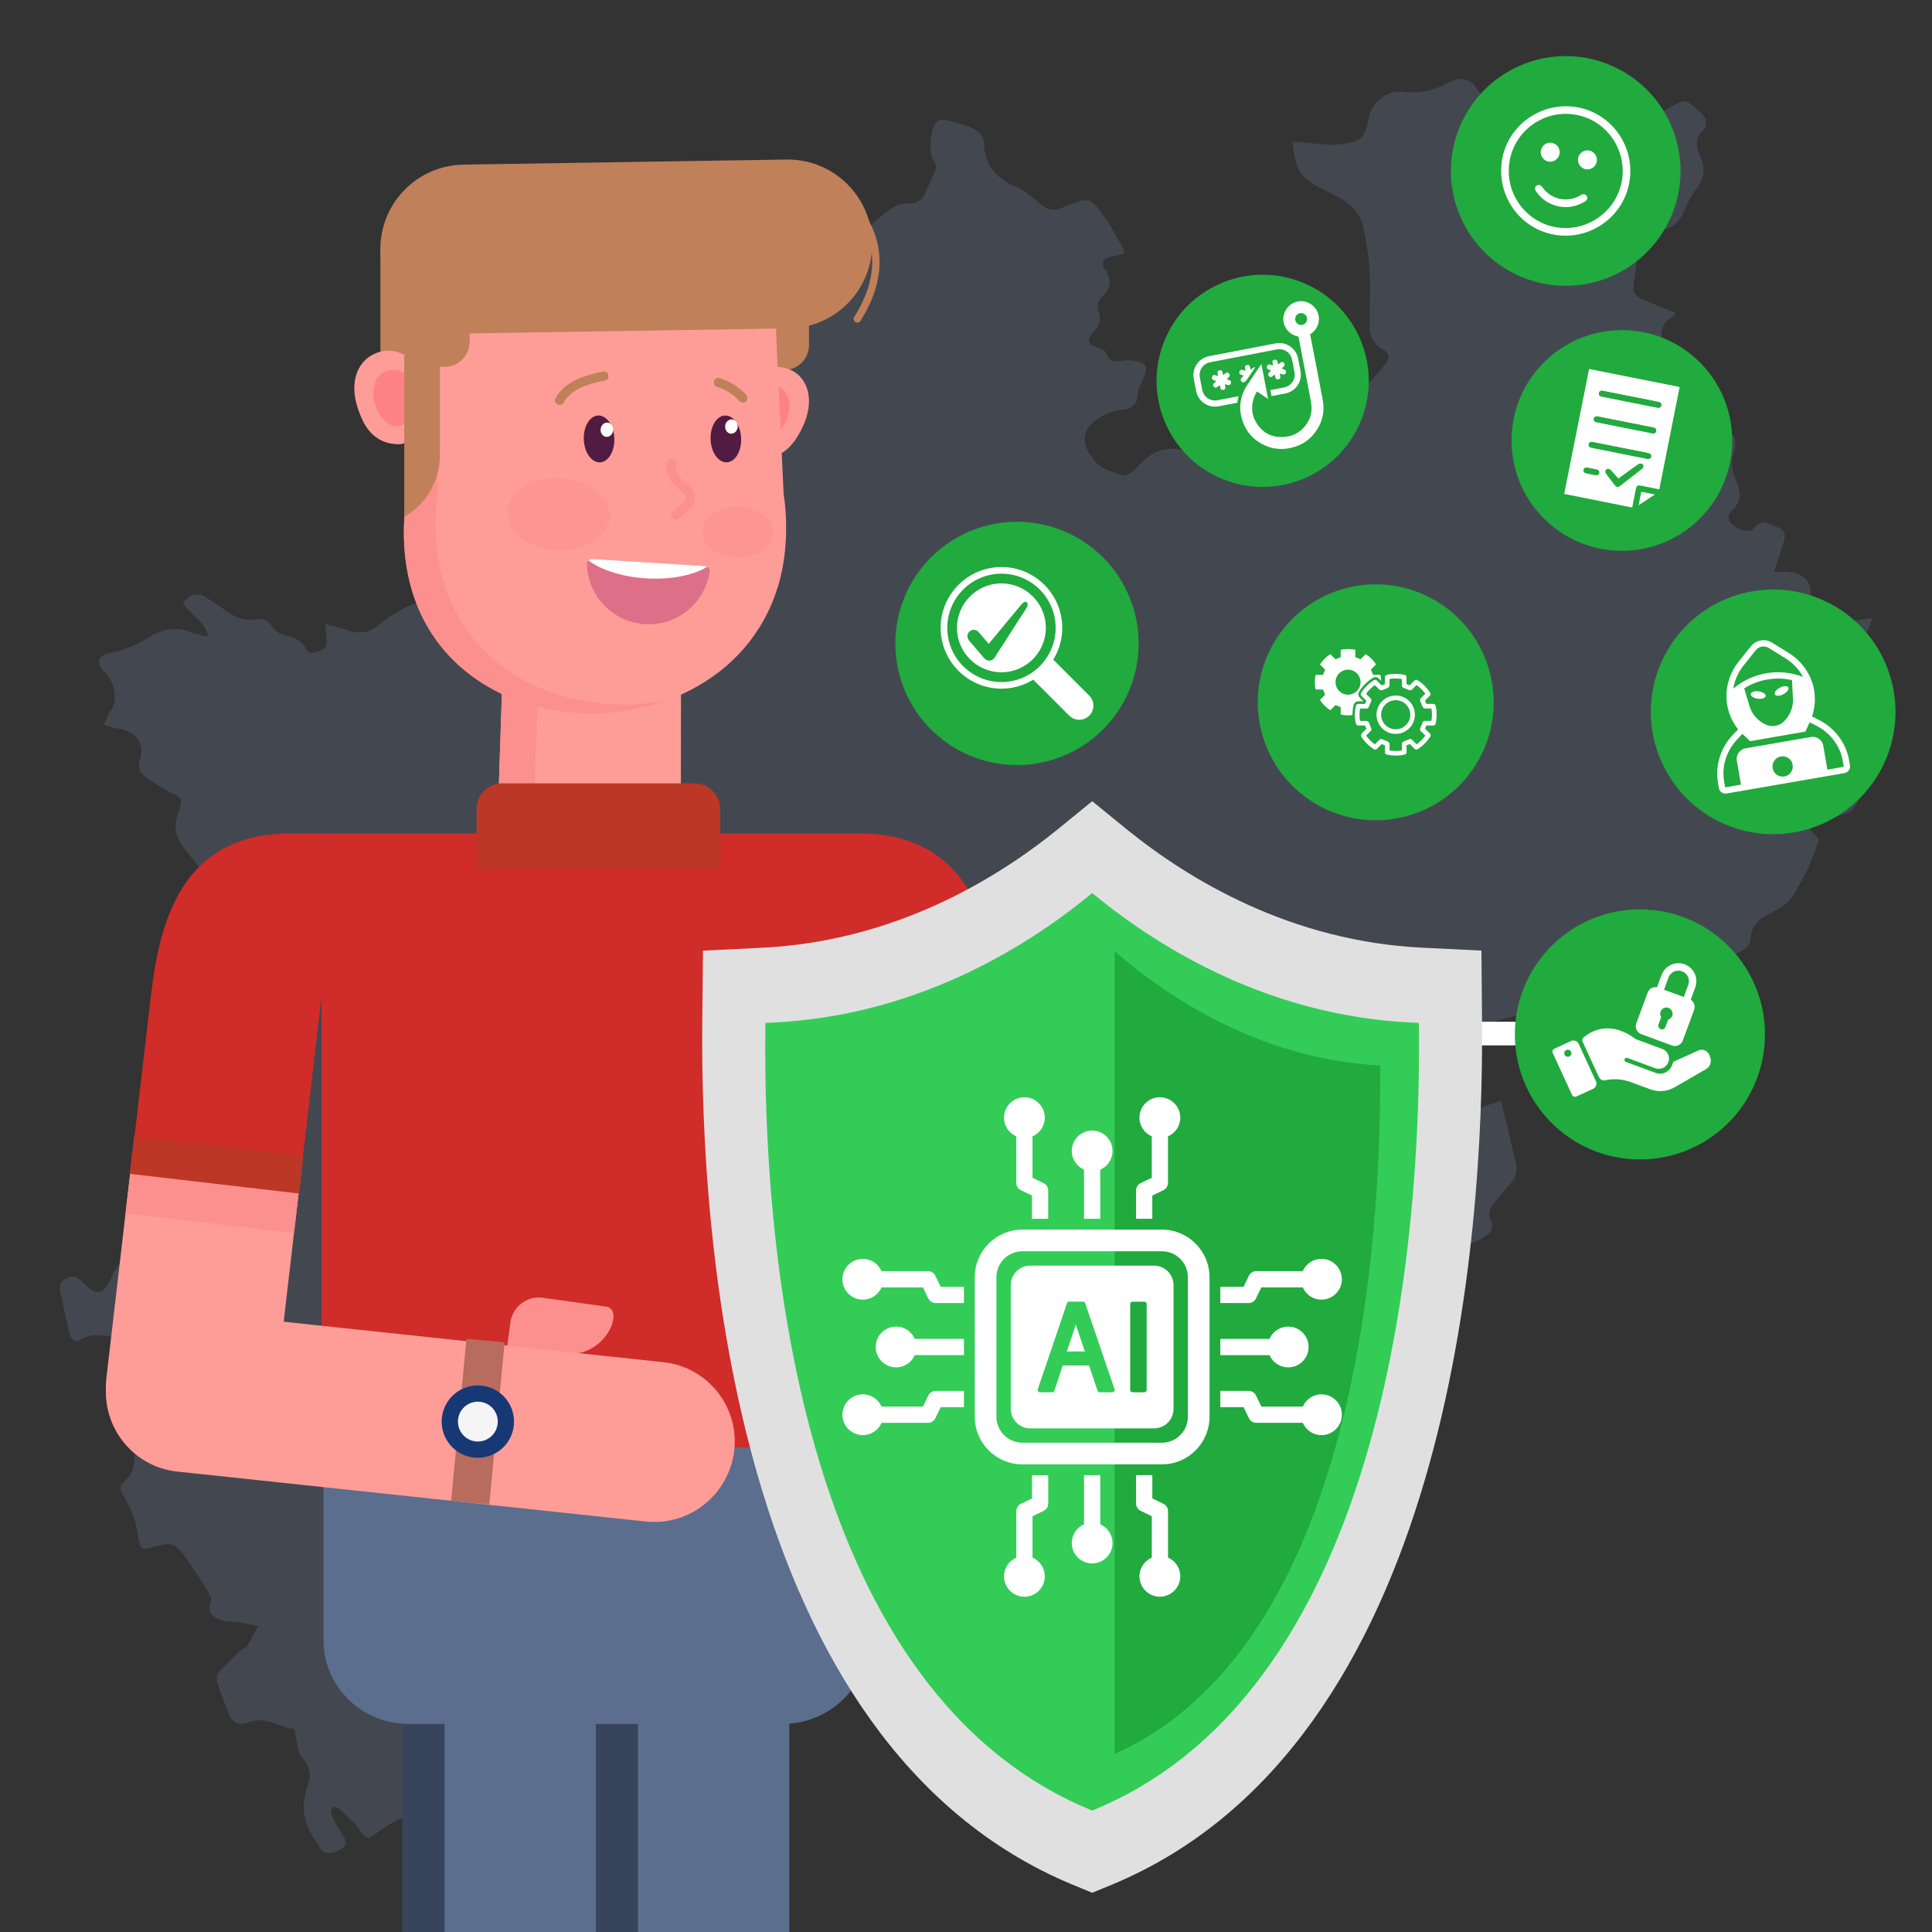 <?xml version="1.0" encoding="UTF-8"?>
<svg id="uuid-29b7bf74-ada2-43a0-9ed5-62645a85124d" data-name="Ebene 64" xmlns="http://www.w3.org/2000/svg" viewBox="0 0 1500 1500">
  <rect x="0" y="0" width="1500" height="1500" fill="#333333" stroke="none"/>
  <g>
    <g id="uuid-ab300888-24ef-4b53-a537-7d247f2bfb41" data-name="1y1jAR" style="opacity: .2;">
      <path d="M346.7,1422.05c-.83-12.81-7.92-16.5-18.85-15.04-13.8,1.84-24.71,8.13-35.44,16.15-7.58,5.66-8.42,4.33-13.8-3.21-4.42-6.19-10.57-11.17-16.18-16.43-.85-.8-4-.78-4.32-.19-.9,1.65-1.75,4.25-1.04,5.69,2.74,5.55,5.89,10.92,9.27,16.12,3.12,4.8,2.98,8.25-2.51,11.13-6.89,3.62-12.76,3.24-15.55-1.56-.68-1.17-1.1-2.5-1.9-3.57-10.08-13.61-13.67-28.01-7.48-44.64,2.69-7.23,2.35-14.3-4.09-21.47-4.29-4.77-4.04-13.63-6.38-22.9-10.17-.14-21.37-10.44-35.77-4.86-8.4,3.26-12.99-.3-16.56-10.48-2.39-6.81-5.23-13.47-7.34-20.36-.69-2.24-.66-5.83.68-7.37,5.26-6.04,11.11-11.58,16.89-17.15,1.73-1.66,4.61-2.4,5.81-4.29,3.08-4.87,5.52-10.16,8.22-15.28-4.81-.9-9.59-1.96-14.43-2.67-4.78-.7-9.92-.17-14.33-1.77-6.04-2.19-11.06-5.88-7.88-14.12.76-1.97-.46-5.29-1.75-7.37-5.86-9.39-11.9-18.68-18.21-27.78-7.2-10.39-10.97-11.49-23.39-7.85-11.44,3.36-11.85,1.69-13.33-9.74-1.28-9.8-5.51-19.67-10.41-28.41-4.38-7.81-4.68-8.24,1.86-14.27,3.4-3.14,5.43-9.19,5.66-14.05.6-12.65,1.3-14.06,13.75-16.08,7.83-1.27,9.56-7.5,9.8-13.84.28-7.64-.41-15.33-.99-22.98-.09-1.24-1.58-2.69-2.8-3.45-1.81-1.12-3.95-1.71-5.96-2.51-14.91-6.01-18.62-13.66-14.31-29.26.54-1.96.67-4.03,1.2-7.34-15.22,2.73-29.8-8.01-44,2.34-.89.65-5.65-1.53-6.05-3.06-2.92-11.17-5.21-22.5-7.63-33.8-1.07-5.02-1.11-9.34,4.79-12.09,5.8-2.7,9.19.05,12.69,3.73,9.83,10.31,15.66,9.89,21.4-3.16,4.91-11.17,12.49-19.42,22.17-26.14,14.17-9.82,28.33-19.66,42.74-29.12,8.78-5.77,9.58-8.33,3.43-18.14,1.18-1.24,2.72-2.4,3.62-3.94,1.04-1.77,1.53-3.88,2.26-5.84-2.25-.19-4.93-1.27-6.65-.41-4.07,2.03-7.61,5.11-11.5,7.52-7.85,4.87-14.07,2.3-16.2-6.82-2.96-12.69-.75-24.91,5.48-36.02,8.29-14.8,17.22-29.26,26.4-43.53,3.26-5.06,7.55-9.79,12.3-13.47,6.45-5,10.33-11,10.96-18.96.68-8.63,3.72-17.06-1.31-25.96-2.09-3.69-.52-10.15.82-14.94,4.64-16.54,1.42-32.75-1.28-48.97-.5-2.98-2.63-5.87-4.54-8.4-10.43-13.76-20.75-27.62-31.68-40.98-6.86-8.39-8.39-16.83-4.82-27.06,4.12-11.79,3.53-11.67-7.58-17.4-6.59-3.39-12.91-7.46-18.87-11.86-4.31-3.19-4.62-7.71-2.92-13.09,3.8-12.02-3.83-22.01-17-23.61-3.79-.46-7.48-1.82-11.21-2.77,1.7-3.71,2.83-7.84,5.2-11.05,5.58-7.53,3.86-21.44-4.23-29.63-7.33-7.42-6.19-13.27,4.06-15.25,11.39-2.21,21.26-6.62,31.07-12.79,9.2-5.79,20.01-7.78,31.05-3.49,3.92,1.52,8.17,2.17,14.19,3.7-3.49-12.75-14.66-17.36-20.06-26.56,5.5-5.58,11.04-8.82,18.43-3.76,4,2.73,8.19,5.19,12.07,8.08,8.18,6.1,16.34,10.99,27.5,8.37,3.1-.72,8.99,1.9,10.49,4.67,3.53,6.52,8.92,7.58,15.07,9.23,4.12,1.1,8.64,3.98,10.98,7.43,2.13,3.13,2.81,6.24,7.43,4.81,4.59-1.42,10.05-1.88,9.73-8.67-.19-4.17-.68-8.33-1.13-13.59,6.86,1.9,12.6,3.2,18.13,5.11,8.4,2.9,16,1.82,22.82-3.8,23.38-19.3,50.68-26.67,80.42-26.43,11.63.1,20.03-5.13,26.57-14.31,5.88-8.24,12.41-16.05,17.87-24.56,4.04-6.29,1.62-12.45-3.09-17.72-10.56-11.81-24.36-18.59-38.67-24.4-8.64-3.51-11.58-7.03-9.49-15.07.79-3.02,3.78-6.57,6.64-7.73,5.89-2.39,9.86-5.49,12.29-11.7,4.2-10.75,11.71-18.03,24.2-18.4,2.96-.09,5.9-.86,8.86-.93,7.87-.19,13.54-3.66,16.26-11.08,4.77-13.01,13.67-20.98,26.51-26.51,6.54-2.82,10.94-10.59,16.35-16.08,5.58-5.66,11.36-11.15,16.81-16.94,8.04-8.54,19.12-10.63,29.45-14.41,2.52-.92,5.58-1.65,7.21-3.51,7.77-8.84,18.1-8.41,28.35-8.66,5.94-.14,11.89-.71,17.82-.54,21.58.65,40.34-5.87,55.9-21.12,1.69-1.66,3.93-3.66,6.05-3.84,11.95-1.03,18.98-9.17,26.55-16.99,7.12-7.36,14.51-14.61,22.62-20.79,4.4-3.35,10.65-6.24,15.92-6,7.04.32,10.74-2.17,13.34-7.75,3.05-6.56,6.17-13.13,8.48-19.96.62-1.83-1.16-4.89-2.54-6.9-3.56-5.16-1.41-25.9,3.72-29.4,1.69-1.15,4.69-1.27,6.8-.73,7.31,1.89,14.85,3.53,21.56,6.79,3.49,1.69,7.62,6.54,7.69,10.04.36,17.76,8.71,28.31,25.02,34.95,8.19,3.34,14.64,10.78,22.22,15.85,2.37,1.58,5.84,1.95,8.83,2.02,1.99.05,4.02-1.41,6.03-2.21,19.91-7.94,20.14-8.1,32.36,9.02,5,7,8.8,14.85,13.08,22.35.62,1.09.83,2.41,1.54,4.57-3.46,1-6.41,2.28-9.46,2.65-6.66.8-9.27,4.8-5.64,9.88,6.82,9.53,3.18,16.05-3.75,23.05-1.72,1.74-2.43,6.1-1.55,8.5,2.31,6.33,1.54,11.33-2.91,16.4-6.52,7.43-5.42,10.4,3.93,13.39,1.89.6,4.58,1.81,5.02,3.3,2.24,7.55,7.55,7.08,13.51,6.2,2.88-.42,5.95-.38,8.81.15,9.24,1.71,10.55,4.65,6.8,13.41-1.8,4.21-4.23,8.51-4.55,12.91-.6,8.28-4.79,11.15-12.42,11.7-3.94.28-7.98,1.58-11.63,3.21-18.71,8.34-22.46,21.64-8.77,37.01,5.11,5.73,14.27,8.85,22.15,10.65,3.27.74,8.65-4.51,12-8.05,10.68-11.29,22.72-16.02,37.82-9.91,1.22.49,2.79.95,3.95.61,15.4-4.53,31.86-7.04,42.22-21.47.63-.88,1.24-1.77,1.89-2.63,12.75-16.78,15.87-17.81,36-12.08,9.09,2.59,18.22,5.03,27.27,7.74,5.43,1.63,9.55.04,10.69-5.36,2.08-9.79,9.47-14.27,16.66-19.71,5.83-4.41,10.64-10.41,15.14-16.28,3.05-3.97,2.05-8.45-2.74-10.9-8.17-4.19-10.12-11.29-10.04-19.64.13-14.05.71-28.12,0-42.13-.51-10.16-2.57-20.28-4.34-30.34-2.37-13.44-11.14-21.75-22.95-27.41-2.19-1.05-4.36-2.15-6.54-3.22-20.2-9.93-23.26-14.36-26.07-38.49,5.38.51,10.59,1.1,15.81,1.49,6.37.47,12.85,1.69,19.11.97,19.53-2.24,20.91-3.85,24.98-23.21,1.61-7.65,11.37-16.63,19.16-17.43,2.95-.3,5.97-.53,8.9-.2,11.99,1.33,22.86-1.53,33.37-7.35,8.83-4.89,16.19-3.34,21.92,4.92,7.68,11.08,14.69,22.33,12.49,37.31-1.34,9.15.35,18.74.54,28.14.12,5.64,3.08,8.43,8.44,8.88,22.37,1.9,44.85,8.56,66.78-3.18,5.27-2.82,11.98-3.12,18.09-4.2,5.4-.96,8.44-3.78,10.09-9.06,3.93-12.6,6.95-26.03,18.42-34.34,7.35-5.32,15.55-9.54,23.69-13.63,1.71-.86,5.3.32,7.12,1.72,4.19,3.23,8.48,6.74,11.41,11.03,1.38,2.01.94,7.55-.77,8.99-7.33,6.18-6.52,13.2-3.16,20.41,4.47,9.59,3.49,17.75-3.26,26.13-4.16,5.16-6.7,11.68-9.6,17.77-4.6,9.64-10.94,14.01-21.6,13.13-6.7-.56-10.68,2.18-11.78,8.27-2.29,12.73-4.31,25.53-5.59,38.39-.22,2.24,3.29,5.94,5.92,7.17,8.51,3.96,17.41,7.09,26.53,10.68-.44,1.12-.54,2.53-1.23,2.93-7.98,4.66-11.61,10.63-7.78,20.1,1.62,4.02-.53,6.72-5.41,6.35-2.13-.16-4.33.02-6.46.34-8.55,1.32-9.18,3.23-7.02,11.31,2.11,7.87,2.84,16.1,4.4,25.53,1-.1,4.34-.84,7.64-.71,12.36.5,24.73,1.12,37.07,2.04,6.27.47,10.23,3.32,8.22,10.62-1.53,5.57,1.62,8.42,6.22,10.69,12.51,6.2,12.88,9.38,9.03,23.1-1.55,5.51.37,12.72,2.63,18.4,3.36,8.47,5.08,15.52-2.8,22.65-2.81,2.54-4.89,7.36.07,11.24,7.3,5.71,13.58,6.75,17.42,2.15,5.97-7.16,11.57-1.94,17.4.08,6.05,2.1,6.71,6.18,4.91,11.56-2.43,7.29-4.72,14.64-7.4,23.02,2.57,0,4.84.08,7.11-.01,16.25-.66,24.27,8.89,20.58,24.69-.86,3.67-1.92,7.32-3.2,10.87-2.21,6.16.39,6.98,5.87,6.23,14.75-2.03,29.55-3.68,45.71-5.66-1.23,3.4-1.65,6.67-3.38,8.93-4.28,5.59-3.99,9.76,3.08,12.81-2.16,11.02-3.51,21.97-6.69,32.36-1.61,5.25-6.31,9.68-9.99,14.16-5.9,7.18-11.13,14.54-10.15,24.47,1.15,11.77.97,23.07-5.32,33.92-1.92,3.31-1.14,9.15.41,13.02.62,1.54,6.73,1.36,10.27,1.1,3.63-.27,7.18-1.59,11.55-2.65-1.2,7.37-4.67,11.53-10.78,13.6-7.16,2.42-14.38,4.68-21.47,7.3-4.89,1.81-7.87,4.34-2.01,8.97,1.48,1.17,3.32,3.94,2.86,5.16-3.89,10.16-7.31,20.7-12.8,29.98-4.77,8.07-8.46,17.65-18.09,22.05-2.41,1.1-4.38,3.21-6.82,4.2-9.43,3.8-14.9,10.11-15.29,20.73-.08,2.32-2.35,5.22-4.43,6.66-4.54,3.12-10.02,4.93-14.37,8.25-8.24,6.29-16.17,2.43-23.76-.4-6.6-2.46-9.66-7.86-8.63-15.57,1-7.44-1.4-13.43-10.07-14.73-.77-.11-1.47-.66-2.2-1.01-5.44-2.65-11.84-8.6-16.13-7.35-14.32,4.19-28.06,10.6-41.52,17.18-1.9.93-1.87,7.68-1.25,11.49.97,5.98,3.99,11.66,4.67,17.63.57,5,1.75,7.79,6.9,9.29,2.32.67,5.86,4.89,5.37,6.11-1.52,3.82-4.42,9.62-7.28,9.92-9.6,1.01-18.48,2.19-26.18,8.97-1.86,1.64-6.53.15-9.9.02-6.03-.24-12.23-1.55-18.05-.59-11.6,1.92-23.41,3.98-34.31,8.13-6.77,2.58-12.46,8.67-17.87,13.97-5.13,5.03-9.54,10.88-13.76,16.73-5.49,7.61-10.93,15.33-15.41,23.55-1.3,2.38.33,6.77,1.46,9.95,1.03,2.9,3.46,5.28,4.8,8.11,3.22,6.8,8.93,7.77,13.77,2.14.87-1.01,1.53-2.59,2.61-2.98,10.2-3.66,20.47-7.12,32.08-11.11,3.76,15.71,7.58,31.49,11.29,47.29,1.65,7.05.29,13.2-5.15,18.51-3.85,3.75-6.94,8.27-10.52,12.31-4.44,5.01-6.98,9.85-2.76,16.66,1.1,1.79-.47,7.09-2.47,8.6-7.21,5.46-14.3,9.37-25,6.98-11.87-2.64-24.71-1.06-37.12-1.05-5.64,0-6.38,3.13-5.09,8.22,2.79,11.07,5.02,22.29,7.31,33.48.3,1.48.07,3.38-.62,4.71-3.85,7.41-7.57,14.93-12.03,21.96-3.2,5.05-8.48,8.93-11.02,14.2-2.83,5.88-4.06,12.67-5.13,19.2-.81,4.94-1.11,8.5-7.76,8.72-7.45.24-19.31,12.21-20.51,19.68-1.28,7.95-6.86,11.8-13.57,12.89-7.76,1.27-16.75,4.45-21.32-6.87-2.6-6.43-7.78-4.79-11.83-.97-10.18,9.62-21.84,18.29-29.67,29.58-6.91,9.97-15.61,17.53-23.63,26.09-5.74,6.12-.48,12.48,3.66,15.13,13.43,8.58,9.49,20.16,5.95,30.84-1.81,5.47-7.75,9.66-12.18,14.07-.68.68-3.72-.13-5.02-1.11-6.02-4.52-12.13-5.43-18.87-1.73-3.63,1.99-5.18.65-7.16-3.2-5.26-10.22-10.9-20.39-17.61-29.69-6.63-9.18-13.08-17.52-10.06-30.06,1.12-4.66-.77-10.12-1.6-15.17-1.06-6.47-2.16-12.59-11.74-9.3-2.28.78-6.61-1.88-8.9-4.09-8.27-8.03-15.31-17.38-27.17-21.02-1.92-.59-2.88-4.97-3.84-7.75-.37-1.08.58-2.58.79-3.91.89-5.71,4.27-14.86,2.1-16.46-5.68-4.19-13.67-6.06-20.98-7.02-7.46-.97-18.72,12.37-17.9,20.87.77,7.95,3.01,15.75,4.56,23.63.52,2.63,1.14,5.28,1.32,7.94.3,4.48-1.46,7.05-6.25,4.89-4.89-2.19-7.93-.22-11.25,3.32-3.45,3.68-7.44,7.05-11.74,9.67-5.27,3.21-7.03,5.79-2.17,11.16,2.2,2.44,2.53,6.77,3.13,10.34.2,1.17-1.37,3.79-2.17,3.81-10.89.25-17.46,9.51-25.31,14.4-8.6,5.37-16.92,9.88-26.24,14.11-17.95,8.16-35.54,14.95-55.61,14.13-11-.45-13.44,2.64-13.28,13.82.36,26.13-18.76,43.58-45.02,40.67-7.61-.85-16.14.53-21.02-8.65-2-3.75-5.59-2-8.23,1.71-3.99,5.62-8.82,10.64-13.3,15.9-.17.2-.39.46-.62.51-8.62,2-18.57.83-24.1,10.23-.17.29-1.69.16-2.3-.22-9.95-6.28-16.87.07-24.85,4.99-8.57,5.29-18.35,8.58-27.34,13.25-3.59,1.86-6.53,5.01-9.66,7.7-4.36,3.75-8.86,7.37-12.81,11.53-2.05,2.16-4.05,5.26-4.28,8.09-.52,6.15,1.18,12.61-.07,18.52-1,4.69-4.06,10.72-7.94,12.62-5.87,2.87-11.8-.98-14.43-7.04-3.25-7.49-7.83-7.32-14.24-4.52-10.24,4.47-16.67,14.38-15.59,25.52.14,1.45,1.04,3.54,2.17,4.06,7.35,3.39,6.69,9.92,7.73,16.4,1.08,6.74,3.89,13.3,6.6,19.66,3.21,7.5,2.31,10.04-5.49,12.34-6.73,1.98-13.45,4.02-20.14,6.13-5.69,1.79-10.52,1.18-14.46-3.88-4.95-6.35-10.42-9.11-17.7-2.62-2.04,1.81-5.75,1.74-9.45,2.74Z" style="fill: #849ac1; stroke-width: 0px;"/>
    </g>
    <g>
      <path d="M679.07,1084.84l-20.15-173.18,130.79-15.22,20.15,173.19c4.55,39.11-26.02,73.44-65.39,73.44h0c-33.42,0-61.53-25.03-65.39-58.22Z" style="fill: #fe9d97; stroke-width: 0px;"/>
      <rect x="660.75" y="897.42" width="131.67" height="52.44" transform="translate(-101.9 90.18) rotate(-6.64)" style="fill: #fc908e; stroke-width: 0px;"/>
      <path d="M666.03,647.09c86.71-.46,102.84,70.32,109.45,127.18l14.22,122.16-130.78,15.22-30.77-264.42,37.89-.15Z" style="fill: #cf2c2a; stroke-width: 0px;"/>
      <rect x="658.15" y="889.73" width="132.39" height="29.34" transform="translate(-99.68 89.79) rotate(-6.64)" style="fill: #bc3726; stroke-width: 0px;"/>
      <path d="M711.04,1027.2c2.87-1.65,230.9-132.31,216.36-123.98l100.78-58c29.65-17.34,68.03-7.01,84.96,22.89,16.93,29.89,6.68,67.95-22.89,84.97-2.96,1.7-320.56,183.96-317.54,182.22-29.56,17.02-67.62,6.77-84.88-23.22-16.99-30.49-6.34-67.87,23.22-84.87Z" style="fill: #fe9d97; stroke-width: 0px;"/>
      <path d="M608.73,287.29h-49.92v-90.16l69.3-9.01v79.77c.01,10.71-8.67,19.39-19.38,19.39Z" style="fill: #bf805a; stroke-width: 0px;"/>
      <path d="M213.42,1084.84l20.15-173.18-130.79-15.22-20.15,173.19c-4.55,39.11,26.02,73.44,65.39,73.44h0c33.42,0,61.53-25.03,65.39-58.22Z" style="fill: #fe9d97; stroke-width: 0px;"/>
      <rect x="139.68" y="857.8" width="52.44" height="131.67" transform="translate(-770.72 981.66) rotate(-83.36)" style="fill: #fc908e; stroke-width: 0px;"/>
      <path d="M226.46,647.09c-86.71-.46-102.84,70.32-109.45,127.18l-14.22,122.16,130.78,15.22,6.64-57.1,24.13-207.32-37.89-.15Z" style="fill: #cf2c2a; stroke-width: 0px;"/>
      <rect x="153.47" y="838.2" width="29.34" height="132.39" transform="translate(-749.63 966.87) rotate(-83.36)" style="fill: #bc3726; stroke-width: 0px;"/>
      <path d="M582.61,294.75c6.02-10.13,19.51-11.91,29.82-8.11,14.92,5.5,23.53,26.61,5.52,54.14-5.38,8.23-13.33,14.27-23.43,14.71-5.02.22-10.27.05-14.99-2.79l3.08-57.96Z" style="fill: #fe9d97; stroke-width: 0px;"/>
      <path d="M585.27,304.72c3.67-6.18,11.9-7.26,18.18-4.94,9.1,3.35,14.35,16.23,3.37,33.01-6.91,10.57-18.45,10.27-23.43,7.27l1.88-35.34Z" style="fill: #fd8285; stroke-width: 0px;"/>
      <path d="M528.56,636.42l.18-113.59c-28.79-.94-145.86-4.76-138.41-4.51l-3.48,105.37c-8.03,90.32,133.59,102.92,141.71,12.72Z" style="fill: #fe9d97; stroke-width: 0px;"/>
      <path d="M413.08,683.84c.47-37.19,1.81-66.23,4.69-154.75l110.83,3.63.08-9.88-138.36-4.52-3.48,105.37c-2.44,27.45,8.95,47.74,26.23,60.15Z" style="fill: #fc908e; stroke-width: 0px;"/>
      <path d="M603.91,455.48l.16-.03c.11-.36.24-.55.18-.88,6.62-22.15,7.62-48.38,4.16-71.06-.14-2.94-5.51-116.95-5.22-110.8l-1.82-47.73c-1.86-37-31.75-65.47-69.12-64.97l-152.05,2.47c-36.97.38-66.41,30.16-66.92,68.62.04,2.94,2.15,167.57,2.01,157.06-25.03,198.28,243.63,216.21,288.61,67.32Z" style="fill: #fe9d97; stroke-width: 0px;"/>
      <path d="M517.97,543.57c-89.05,17.96-194.2-35.02-178.2-162.32-.04-2.94-2.34-167.86-2.19-157.35.57-30.56,19.8-53.74,37.61-60.87-35.77,2.37-61.45,33.39-62.09,67.99.04,2.94,2.19,167.53,2.05,157.02-17.46,139.04,109.85,189.69,202.82,155.54Z" style="fill: #fc908e; stroke-width: 0px;"/>
      <path d="M674.01,1126.57H249.6v-426.18c0-29.44-14.7-53.31,14.74-53.31h378.64c17.13,0,31.02,13.89,31.02,31.02v448.47Z" style="fill: #cf2c2a; stroke-width: 0px;"/>
      <rect x="462.72" y="1222.15" width="150.06" height="277.85" style="fill: #5b6e8e; stroke-width: 0px;"/>
      <rect x="462.6" y="1222.21" width="32.77" height="277.79" style="fill: #37445b; stroke-width: 0px;"/>
      <rect x="312.54" y="1222.15" width="150.06" height="277.85" style="fill: #5b6e8e; stroke-width: 0px;"/>
      <rect x="312.42" y="1222.21" width="32.77" height="277.79" style="fill: #37445b; stroke-width: 0px;"/>
      <path d="M674.01,1123.82v149.95c0,35.77-29.75,64.7-66.55,64.7h-290.1c-36.42,0-66.16-28.92-66.16-64.7v-149.95h422.81Z" style="fill: #5b6e8e; stroke-width: 0px;"/>
      <path d="M559.15,628.14v47.55h-189.08v-47.55c0-11.01,8.93-19.94,19.94-19.94h149.21c11.01,0,19.94,8.93,19.94,19.94Z" style="fill: #bc3726; stroke-width: 0px;"/>
      <path d="M438.19,1050.82l-44.46-5.17,2.51-18.92c1.73-12.29,13.09-20.86,25.39-19.14l48.95,6.86c15.13,2.12-1.08,40.76-32.39,36.37Z" style="fill: #fc908e; stroke-width: 0px;"/>
      <path d="M151.14,1018.81c2.97.32,366.46,39.06,363.58,38.75,34.19,3.36,59.2,34.25,55.36,68.39-3.84,34.14-34.47,58.94-68.39,55.37-2.97-.32-366.93-39.1-364.05-38.79-33.93-3.57-58.73-34.2-55.1-68.61,4.14-34.65,34.7-58.68,68.6-55.1Z" style="fill: #fe9d97; stroke-width: 0px;"/>
      <rect x="307.78" y="1088.85" width="126.46" height="29.77" transform="translate(-762.69 1369.43) rotate(-84.61)" style="fill: #b76c5e; stroke-width: 0px;"/>
      <path d="M677.15,188.12h0c.71,36.2-28.06,66.12-64.26,66.83l-250.73,3.95c-36.2.71-66.12-28.06-66.83-64.26h0c-.71-36.2,28.06-66.12,64.26-66.83l250.73-3.95c36.2-.71,66.12,28.06,66.83,64.26Z" style="fill: #bf805a; stroke-width: 0px;"/>
      <path d="M295.32,194.64h69.31v70.77c0,10.7-8.69,19.39-19.39,19.39h-49.92v-90.16h0Z" style="fill: #bf805a; stroke-width: 0px;"/>
      <path d="M321.39,282.77c-14.94-23.51-63.64-6.83-39.88,43.54,5.54,11.75,14.9,18.63,28.58,18.62,4.37,0,7.99-3.41,8.36-7.75,4.49-52.45,5.07-51.05,2.94-54.41Z" style="fill: #fe9d97; stroke-width: 0px;"/>
      <path d="M317.08,292.17c-3.61-4.32-10.08-5.65-15.54-4.47-19.5,4.25-12.42,39.87,5.02,43.09l.09.02c4.85.89,9.39-2.7,9.82-7.62,2.31-26.91,3.11-28.04.61-31.03Z" style="fill: #fd8285; stroke-width: 0px;"/>
      <path d="M315,400.57l-1.14.7v-125.36h27.69v77.35c0,19.32-10.06,37.24-26.55,47.31Z" style="fill: #bf805a; stroke-width: 0px;"/>
      <path d="M1126.51,802.46h0c0,5.08,4.12,9.2,9.2,9.2h38.99c5.08,0,9.2-4.12,9.2-9.2h0c0-5.08-4.12-9.2-9.2-9.2h-38.99c-5.08,0-9.2,4.12-9.2,9.2Z" style="fill: #fff; stroke-width: 0px;"/>
      <path d="M399.09,1103.73c0,15.52-12.56,28.08-28.09,28.08s-28.09-12.56-28.09-28.08,12.56-28.09,28.09-28.09,28.09,12.56,28.09,28.09Z" style="fill: #163975; stroke-width: 0px;"/>
      <path d="M386.47,1103.73c0,8.54-6.91,15.46-15.46,15.46s-15.46-6.91-15.46-15.46,6.91-15.46,15.46-15.46,15.46,6.91,15.46,15.46Z" style="fill: #f5f5f5; stroke-width: 0px;"/>
      <path d="M1018.08,847.42l-33.06,30.17-12.64-14.3c-8.15-9.36-7.17-23.56,2.2-31.72l37.28-32.46c2.81-2.45,7.07-2.15,9.52.66h0c12.24,14.07,10.77,35.4-3.3,47.65Z" style="fill: #fc908e; stroke-width: 0px;"/>
      <path d="M663.22,246.08c13.09-20.75,17.01-40.65,11.63-59.16-9.83-33.88-47.57-52.1-47.95-52.27-3.33-1.63-1.14-6.71,2.46-5.21,1.64.78,40.46,19.57,50.98,55.86,5.85,20.16,1.72,41.66-12.29,63.86-1.99,3.17-6.89.14-4.84-3.08Z" style="fill: #bf805a; stroke-width: 0px;"/>
      <path d="M437.51,312.66c6.45-11.56,20.47-14.67,32.38-17.33,4.49-1,2.6-7.89-1.88-6.89-13.9,3.11-29.24,7.31-36.7,20.68-2.24,4.01,3.95,7.56,6.2,3.54h0Z" style="fill: #bf805a; stroke-width: 0px;"/>
      <path d="M556.8,300.46c.9.27,1.79.57,2.67.9.21.08.42.16.63.24.1.04.8.34.32.13-.48-.21.22.1.32.14.25.11.49.22.73.33,1.67.77,3.28,1.65,4.83,2.63.76.48,1.5.98,2.22,1.5.18.13.37.26.54.4-.71-.56.02.02.12.1.35.28.7.56,1.04.85,1.44,1.21,2.79,2.52,4.05,3.91,1.26,1.38,3.81,1.33,5.05-.05,1.35-1.51,1.29-3.57-.05-5.05-5.54-6.09-12.77-10.56-20.64-12.94-1.79-.54-3.96.68-4.37,2.52-.43,1.94.61,3.8,2.52,4.37h0Z" style="fill: #bf805a; stroke-width: 0px;"/>
      <g>
        <ellipse cx="433.59" cy="399.17" rx="27.91" ry="39.86" transform="translate(17.07 816.13) rotate(-87.66)" style="fill: #fc908e; opacity: .62; stroke-width: 0px;"/>
        <path d="M600.35,414.23c-.44,10.88-13.15,19.19-28.39,18.57-15.23-.62-27.22-9.94-26.78-20.82.44-10.88,13.15-19.19,28.39-18.57,15.23.62,27.22,9.94,26.78,20.82Z" style="fill: #fc908e; opacity: .62; stroke-width: 0px;"/>
      </g>
      <path d="M455.69,437.82c.55,24.68,19.92,45.22,44.96,46.79,25.04,1.57,46.75-16.4,50.38-40.82.24-1.53-.58-2.98-1.93-3.76-.47-.31-1.09-.49-1.72-.53l-87.47-5.48c-1.19-.07-2.26.35-3.08,1.14-.68.73-1.15,1.61-1.15,2.66Z" style="fill: #dd6f89; stroke-width: 0px;"/>
      <path d="M456.83,435.16c9.83,7.34,26.09,12.7,44.79,13.87,19.46,1.22,36.92-2.45,47.48-9-.47-.31-1.09-.49-1.72-.53l-87.47-5.48c-1.19-.07-2.26.35-3.08,1.14Z" style="fill: #fff; stroke-width: 0px;"/>
      <g>
        <path d="M453.26,341.24c.39,10.04,6.01,17.97,12.56,17.72,6.54-.25,11.53-8.6,11.14-18.64-.39-10.04-6.01-17.97-12.56-17.72-6.54.25-11.53,8.6-11.14,18.64Z" style="fill: #521b42; stroke-width: 0px;"/>
        <path d="M476.05,334.12c-.29,3.05-2.71,5.31-5.39,5.05-2.68-.26-4.62-2.94-4.33-5.99.29-3.05,2.71-5.31,5.39-5.05,2.68.26,4.62,2.94,4.33,5.99Z" style="fill: #fff; stroke-width: 0px;"/>
      </g>
      <g>
        <path d="M551.71,341.24c.39,10.04,6.01,17.97,12.56,17.72,6.54-.25,11.53-8.6,11.14-18.64-.39-10.04-6.01-17.97-12.56-17.72s-11.53,8.6-11.14,18.64Z" style="fill: #521b42; stroke-width: 0px;"/>
        <path d="M572.73,331.63c-.29,3.05-2.71,5.31-5.39,5.05-2.68-.26-4.62-2.94-4.33-5.99.29-3.05,2.71-5.31,5.39-5.05,2.68.26,4.62,2.94,4.33,5.99Z" style="fill: #fff; stroke-width: 0px;"/>
      </g>
      <path d="M517.92,358.52c-1.02,4.46-.22,8.97,1.98,12.96,2.09,3.79,5.29,6.56,8.58,9.27,2.38,1.96,5.22,4.27,3.33,7.51-2.03,3.48-6,6.18-9.22,8.45-1.57,1.11-2.29,3.14-1.25,4.89.92,1.56,3.31,2.37,4.89,1.25,6.7-4.73,17.21-12.55,12.03-21.96-2.12-3.85-6.2-6.01-9.2-9.07-2.96-3.02-5.23-7.12-4.25-11.45,1.02-4.48-5.87-6.34-6.89-1.85h0Z" style="fill: #fc908e; stroke-width: 0px;"/>
    </g>
    <g>
      <path d="M832.61,1463.22c-264.12-109.91-288.95-504.72-287.38-669.37l.56-55.77,45.7-2.25c102.19-4.94,181.37-52.77,229.81-92.02l26.69-21.76,26.78,21.83c48.32,39.16,127.46,86.97,229.59,91.91l45.82,2.25.48,55.87c1.26,164.75-24.18,559.67-287.09,669.22l-15.57,6.39-15.41-6.31Z" style="fill: #e0e0e0; stroke-width: 0px;"/>
      <path d="M1101.72,801.56l-.06-7.37-6.04-.3c-108.7-5.25-192.74-56.01-244.11-97.64l-3.52-2.87-3.51,2.87c-51.41,41.65-135.5,92.41-244.2,97.66l-6.02.3-.07,7.34c-1.43,149.32,20.25,506.98,251.76,603.32l2.05.84,2.05-.84c230.62-96.09,252.82-453.94,251.67-603.32Z" style="fill: #33cc57; stroke-width: 0px;"/>
      <path d="M865.47,738.51s-.03.02-.05.05v623.18l.05.02c188.2-84.4,207.1-398.2,206.12-534.51-93.76-4.89-165.76-53.51-206.12-88.73Z" style="fill: #21aa3e; stroke-width: 0px;"/>
    </g>
    <g>
      <path d="M902.14,954.67h-108.41c-20.36,0-36.92,16.56-36.92,36.92v108.41c0,20.36,16.56,36.92,36.92,36.92h108.41c20.36,0,36.92-16.56,36.92-36.92v-108.41c0-20.36-16.56-36.92-36.92-36.92ZM922.25,1100c0,11.09-9.02,20.11-20.11,20.11h-108.41c-11.09,0-20.11-9.02-20.11-20.11v-108.41c0-11.09,9.02-20.11,20.11-20.11h108.41c11.09,0,20.11,9.02,20.11,20.11v108.41Z" style="fill: #fff; stroke-width: 0px;"/>
      <g>
        <path d="M748.41,999.09v12.61h-22.01c-2.42,0-4.62-1.39-5.67-3.56l-4.17-8.62h-31.55c-.2,0-.4,0-.59-.03-2.43,5.62-8.03,9.56-14.54,9.56-8.74,0-15.83-7.09-15.83-15.83s7.09-15.83,15.83-15.83c6.51,0,12.11,3.93,14.54,9.56.19-.03.39-.03.59-.03h35.5c2.42,0,4.62,1.39,5.67,3.56l4.17,8.62h18.05Z" style="fill: #fff; stroke-width: 0px;"/>
        <path d="M748.41,1079.9v12.61h-18.05l-4.17,8.62c-1.05,2.18-3.25,3.56-5.67,3.56h-35.5c-.2,0-.4,0-.59-.03-2.43,5.62-8.03,9.57-14.54,9.57-8.74,0-15.83-7.09-15.83-15.84s7.09-15.83,15.83-15.83c6.51,0,12.11,3.93,14.54,9.56.19-.03.39-.03.59-.03h31.55l4.17-8.62c1.05-2.18,3.25-3.56,5.67-3.56h22.01Z" style="fill: #fff; stroke-width: 0px;"/>
        <path d="M748.41,1039.49v12.61h-38.16c-2.43,5.61-8.02,9.52-14.52,9.52-8.74,0-15.84-7.09-15.84-15.83s7.09-15.83,15.84-15.83c6.5,0,12.09,3.92,14.52,9.52h38.16Z" style="fill: #fff; stroke-width: 0px;"/>
      </g>
      <g>
        <path d="M1041.82,993.21c0,8.74-7.09,15.83-15.84,15.83-6.51,0-12.11-3.93-14.53-9.56-.2.03-.4.03-.6.03h-31.55l-4.16,8.62c-1.05,2.18-3.26,3.56-5.68,3.56h-22.01v-12.61h18.05l4.16-8.62c1.05-2.18,3.26-3.56,5.67-3.56h35.5c.2,0,.4,0,.6.03,2.42-5.62,8.02-9.56,14.53-9.56,8.74,0,15.84,7.09,15.84,15.83Z" style="fill: #fff; stroke-width: 0px;"/>
        <path d="M1041.82,1098.39c0,8.74-7.09,15.84-15.84,15.84-6.51,0-12.11-3.94-14.53-9.57-.2.03-.4.03-.6.03h-35.5c-2.41,0-4.62-1.39-5.67-3.56l-4.16-8.62h-18.05v-12.61h22.01c2.42,0,4.63,1.39,5.68,3.56l4.16,8.62h31.55c.2,0,.4,0,.6.03,2.42-5.62,8.02-9.56,14.53-9.56,8.74,0,15.84,7.09,15.84,15.83Z" style="fill: #fff; stroke-width: 0px;"/>
        <path d="M1015.98,1045.8c0,8.74-7.09,15.83-15.83,15.83-6.5,0-12.09-3.92-14.52-9.52h-38.16v-12.61h38.16c2.44-5.61,8.03-9.52,14.52-9.52,8.74,0,15.83,7.09,15.83,15.83Z" style="fill: #fff; stroke-width: 0px;"/>
      </g>
      <g>
        <path d="M795.34,851.91c8.74,0,15.83,7.09,15.83,15.84,0,6.51-3.93,12.11-9.56,14.53.03.2.03.4.03.6v31.55l8.62,4.16c2.18,1.05,3.56,3.26,3.56,5.68v22.01h-12.61v-18.05l-8.62-4.16c-2.18-1.05-3.56-3.26-3.56-5.67v-35.5c0-.2,0-.4.03-.6-5.62-2.42-9.56-8.02-9.56-14.53,0-8.74,7.09-15.84,15.83-15.84Z" style="fill: #fff; stroke-width: 0px;"/>
        <path d="M900.52,851.91c8.74,0,15.84,7.09,15.84,15.84,0,6.51-3.94,12.11-9.57,14.53.03.2.03.4.03.6v35.5c0,2.41-1.39,4.62-3.56,5.67l-8.62,4.16v18.05h-12.61v-22.01c0-2.42,1.39-4.63,3.56-5.68l8.62-4.16v-31.55c0-.2,0-.4.03-.6-5.62-2.42-9.56-8.02-9.56-14.53,0-8.74,7.09-15.84,15.83-15.84Z" style="fill: #fff; stroke-width: 0px;"/>
        <path d="M847.93,877.76c8.74,0,15.83,7.09,15.83,15.83,0,6.5-3.92,12.09-9.52,14.52v38.16h-12.61v-38.16c-5.61-2.44-9.52-8.03-9.52-14.52,0-8.74,7.09-15.83,15.83-15.83Z" style="fill: #fff; stroke-width: 0px;"/>
      </g>
      <g>
        <path d="M900.53,1239.69c-8.74,0-15.83-7.09-15.83-15.84,0-6.51,3.93-12.11,9.56-14.53-.03-.2-.03-.4-.03-.6v-31.55l-8.62-4.16c-2.18-1.05-3.56-3.26-3.56-5.68v-22.01h12.61v18.05l8.62,4.16c2.18,1.05,3.56,3.26,3.56,5.67v35.5c0,.2,0,.4-.03.6,5.62,2.42,9.56,8.02,9.56,14.53,0,8.74-7.09,15.84-15.83,15.84Z" style="fill: #fff; stroke-width: 0px;"/>
        <path d="M795.35,1239.69c-8.74,0-15.84-7.09-15.84-15.84,0-6.51,3.94-12.11,9.57-14.53-.03-.2-.03-.4-.03-.6v-35.5c0-2.41,1.39-4.62,3.56-5.67l8.62-4.16v-18.05h12.61v22.01c0,2.42-1.39,4.63-3.56,5.68l-8.62,4.16v31.55c0,.2,0,.4-.03.6,5.62,2.42,9.56,8.02,9.56,14.53,0,8.74-7.09,15.84-15.83,15.84Z" style="fill: #fff; stroke-width: 0px;"/>
        <path d="M847.94,1213.84c-8.74,0-15.83-7.09-15.83-15.83,0-6.5,3.92-12.09,9.52-14.52v-38.16h12.61v38.16c5.61,2.44,9.52,8.03,9.52,14.52,0,8.74-7.09,15.83-15.83,15.83Z" style="fill: #fff; stroke-width: 0px;"/>
      </g>
      <g>
        <path d="M896.01,982.63h-96.15c-8.34,0-15.1,6.76-15.1,15.1v96.15c0,8.34,6.76,15.1,15.1,15.1h96.15c8.34,0,15.1-6.76,15.1-15.1v-96.15c0-8.34-6.76-15.1-15.1-15.1ZM865.08,1080.22c-.34.47-.88.75-1.46.75h-9.79c-.77,0-1.46-.49-1.7-1.22l-6.62-19.5s-.06-.08-.11-.08h-20.23c-.05,0-.1.03-.11.08l-6.43,19.48c-.24.74-.93,1.23-1.71,1.23h-9.5c-.58,0-1.12-.28-1.46-.75-.34-.47-.43-1.08-.24-1.63l22.68-66.75c.25-.73.93-1.22,1.7-1.22h10.75c.77,0,1.45.49,1.7,1.22l22.78,66.75c.19.55.1,1.16-.24,1.63ZM890.26,1079.17c0,.99-.81,1.8-1.8,1.8h-9.17c-.99,0-1.8-.81-1.8-1.8v-66.75c0-.99.81-1.8,1.8-1.8h9.17c.99,0,1.8.81,1.8,1.8v66.75Z" style="fill: #fff; stroke-width: 0px;"/>
        <path d="M835.34,1028.55s-.02-.08-.11-.08h0c-.09,0-.11.06-.12.09-.43,1.51-.86,2.93-1.31,4.34l-5.49,16.22s0,.07.02.11c.02.03.06.05.1.05h13.68s.07-.02.1-.05c.02-.03.03-.07.02-.11l-5.47-16.08c-.49-1.44-.95-2.91-1.41-4.49Z" style="fill: #fff; stroke-width: 0px;"/>
      </g>
    </g>
    <g>
      <path d="M1322.14,400.15c-32.15,34.74-86.38,36.84-121.12,4.69-34.7-32.11-36.8-86.34-4.65-121.08,32.11-34.7,86.34-36.8,121.04-4.69,34.74,32.15,36.84,86.38,4.73,121.08Z" style="fill: #21aa3e; stroke-width: 0px;"/>
      <g id="uuid-1d265f80-9714-4770-9cd7-6776d77ff0d3" data-name="JFp4Na">
        <g>
          <path d="M1233.75,286.46c23.48,4.68,46.85,9.33,70.32,14.01-5.27,26.46-10.53,52.87-15.82,79.44-.43-.09-.84-.17-1.26-.25-4.44-.88-8.89-1.77-13.33-2.65-2.11-.42-3.07.22-3.49,2.29-.97,4.87-1.94,9.74-2.93,14.71-17.62-3.51-35.17-7.01-52.81-10.52,6.44-32.32,12.87-64.62,19.33-97.03ZM1261.14,332.07c7.05,1.4,14.1,2.81,21.15,4.21.47.09.94.19,1.41.19,1.12,0,1.98-.76,2.16-1.84.19-1.12-.42-2.15-1.53-2.5-.41-.13-.85-.21-1.28-.29-13.98-2.79-27.96-5.57-41.94-8.35-.47-.09-.94-.2-1.41-.23-1.05-.07-1.95.59-2.22,1.6-.29,1.07.15,2.15,1.14,2.6.46.21.98.32,1.48.42,7.01,1.4,14.02,2.8,21.03,4.19ZM1266.05,307.76c-7.01-1.4-14.02-2.79-21.03-4.19-.5-.1-1.02-.22-1.53-.21-1.09.02-1.77.63-2.05,1.66-.28,1.03.18,2.07,1.11,2.51.46.22.97.34,1.48.44,14.1,2.82,28.2,5.62,42.3,8.43.43.08.86.16,1.29.17,1.16,0,2.07-.78,2.23-1.9.15-1.09-.43-2.06-1.49-2.42-.45-.15-.92-.24-1.39-.33-6.97-1.39-13.94-2.78-20.91-4.17ZM1257.19,351.88c7.05,1.41,14.11,2.81,21.16,4.22,2.09.42,3.24-.08,3.54-1.53.32-1.5-.56-2.44-2.71-2.87-14.03-2.8-28.06-5.59-42.09-8.38-.5-.1-1.02-.2-1.53-.2-1.04,0-1.88.75-2.08,1.78-.19,1.04.31,2.05,1.28,2.43.44.17.92.26,1.38.35,7.01,1.4,14.03,2.8,21.05,4.19ZM1256.48,371.66c-1.96-2.19-3.86-4.33-5.76-6.45-1.11-1.23-2.42-1.49-3.44-.7-1.02.79-1.07,2.19-.09,3.5,2.21,2.91,4.43,5.81,6.67,8.69,1.23,1.58,2.37,1.69,3.97.44,4.02-3.12,8.03-6.23,12.04-9.35,1.66-1.29,3.34-2.56,4.97-3.9,1.51-1.25,1.25-3.39-.54-3.87-.71-.19-1.76.08-2.4.52-3.52,2.44-6.97,5-10.44,7.52-1.64,1.18-3.28,2.36-4.99,3.59ZM1235.06,368.14c1.17.23,2.34.47,3.51.7.08.02.16.03.23.04,1.45.22,2.58-.48,2.81-1.73.22-1.22-.52-2.29-1.89-2.59-2.49-.53-4.98-1.03-7.48-1.49-1.39-.26-2.46.44-2.71,1.67-.26,1.3.46,2.33,1.91,2.66,1.2.27,2.41.49,3.62.73Z" style="fill: #fff; stroke-width: 0px;"/>
          <path d="M1272.19,392.28l2.09-10.49,10.6,2.11c-4.24,2.8-8.45,5.58-12.69,8.38Z" style="fill: #fff; stroke-width: 0px;"/>
          <path d="M1261.14,332.07c-7.01-1.4-14.02-2.79-21.03-4.19-.5-.1-1.02-.21-1.48-.42-.99-.45-1.44-1.53-1.14-2.6.28-1,1.17-1.67,2.22-1.6.47.03.94.13,1.41.23,13.98,2.78,27.96,5.57,41.94,8.35.43.09.86.16,1.28.29,1.1.35,1.72,1.37,1.53,2.5-.18,1.08-1.05,1.84-2.16,1.84-.47,0-.95-.1-1.41-.19-7.05-1.4-14.1-2.8-21.15-4.21Z" style="fill: #21aa3e; stroke-width: 0px;"/>
          <path d="M1266.05,307.76c6.97,1.39,13.94,2.78,20.91,4.17.47.09.94.18,1.39.33,1.06.36,1.64,1.33,1.49,2.42-.16,1.12-1.07,1.91-2.23,1.9-.43,0-.87-.08-1.29-.17-14.1-2.8-28.2-5.61-42.3-8.43-.5-.1-1.02-.22-1.48-.44-.93-.43-1.38-1.48-1.11-2.51.28-1.03.96-1.64,2.05-1.66.51,0,1.02.11,1.53.21,7.01,1.39,14.02,2.79,21.03,4.19Z" style="fill: #21aa3e; stroke-width: 0px;"/>
          <path d="M1257.19,351.88c-7.02-1.4-14.03-2.79-21.05-4.19-.47-.09-.94-.18-1.38-.35-.97-.38-1.47-1.39-1.28-2.43.19-1.03,1.03-1.79,2.08-1.78.51,0,1.03.1,1.53.2,14.03,2.79,28.06,5.58,42.09,8.38,2.15.43,3.02,1.36,2.71,2.87-.3,1.45-1.45,1.94-3.54,1.53-7.05-1.4-14.11-2.81-21.16-4.22Z" style="fill: #21aa3e; stroke-width: 0px;"/>
          <path d="M1256.48,371.66c1.71-1.23,3.35-2.41,4.99-3.59,3.47-2.52,6.92-5.07,10.44-7.52.63-.44,1.68-.71,2.4-.52,1.79.48,2.05,2.62.54,3.87-1.62,1.34-3.3,2.61-4.97,3.9-4.01,3.12-8.03,6.24-12.04,9.35-1.6,1.24-2.74,1.14-3.97-.44-2.25-2.88-4.47-5.78-6.67-8.69-.99-1.3-.93-2.71.09-3.5,1.03-.79,2.34-.54,3.44.7,1.9,2.12,3.8,4.25,5.76,6.45Z" style="fill: #21aa3e; stroke-width: 0px;"/>
          <path d="M1235.06,368.14c-1.21-.24-2.42-.46-3.62-.73-1.45-.33-2.17-1.37-1.91-2.66.25-1.23,1.31-1.93,2.71-1.67,2.5.46,4.99.96,7.48,1.49,1.37.29,2.11,1.37,1.89,2.59-.23,1.25-1.36,1.95-2.81,1.73-.08-.01-.16-.03-.23-.04-1.17-.23-2.34-.47-3.51-.7Z" style="fill: #21aa3e; stroke-width: 0px;"/>
        </g>
      </g>
    </g>
    <g>
      <path d="M1057.42,324.67c-16.04,42.59-63.56,64.11-106.15,48.08-42.54-16.02-64.06-63.54-48.03-106.13,16.02-42.54,63.54-64.06,106.08-48.04,42.59,16.04,64.11,63.56,48.1,106.1Z" style="fill: #21aa3e; stroke-width: 0px;"/>
      <g>
        <path d="M955.67,297.58c.8-2.41-1.72-2.39-3.21-3.31,1.1-1.3,3.27-2.21,1.87-4.07-1.79-2.4-3.17.3-4.69.88-.64-1.5-.11-4-2.7-3.59-2.82.45-1.16,2.84-1.33,4.42-1.69-.18-3.61-1.84-4.55.54-1.04,2.61,1.83,2.51,3.1,3.5-1.04,1.29-3.23,2.18-1.83,4.06,1.8,2.4,3.17-.31,4.69-.9.65,1.49.1,4.01,2.68,3.61,2.81-.44,1.2-2.83,1.34-4.43,1.74.22,3.77,1.88,4.62-.7Z" style="fill: #fff; stroke-width: 0px;"/>
        <path d="M983.74,284.24c-1.04,2.61,1.83,2.51,3.1,3.5-1.04,1.29-3.23,2.18-1.83,4.06,1.8,2.4,3.17-.31,4.69-.9.65,1.49.1,4.01,2.68,3.61,2.81-.44,1.2-2.83,1.34-4.43,1.74.22,3.77,1.88,4.62-.7.8-2.41-1.72-2.39-3.21-3.31,1.1-1.3,3.27-2.21,1.87-4.07-1.79-2.4-3.17.3-4.69.88-.64-1.5-.11-4-2.7-3.59-2.82.45-1.16,2.84-1.33,4.42-1.69-.18-3.61-1.84-4.55.54Z" style="fill: #fff; stroke-width: 0px;"/>
        <path d="M963.67,295.9c1.52,2.02,2.73.42,3.98-.49,2.02-3.02,4.07-6.04,6.08-8.98.28-.41.56-.83.85-1.24-1.29-.43-2.4,1.33-3.6,1.79-.64-1.5-.11-4-2.7-3.59-2.82.45-1.16,2.84-1.33,4.42-1.69-.18-3.61-1.84-4.55.54-1.04,2.61,1.83,2.51,3.1,3.5-1.04,1.29-3.23,2.18-1.83,4.06Z" style="fill: #fff; stroke-width: 0px;"/>
        <path d="M1023.37,243.57c-2.44-7.78-11.09-11.8-18.55-8.64-5.61,2.38-9.08,8.28-8.38,14.27.7,5.99,5.13,10.78,11.1,11.97.42.08.61.22.7.67,1.01,5.37,2.05,10.74,3.08,16.1,1.79,9.33,3.61,18.66,5.38,28,.58,3.05,1.25,6.11,1.51,9.19.48,5.65-1.15,10.78-4.63,15.24-4.62,5.94-10.85,8.85-18.3,8.94-8.33.11-14.94-3.43-19.45-10.42-4.19-6.5-4.74-13.52-2.03-20.76.54-1.44,1.34-2.77,2.06-4.22,2.96,2,5.77,3.89,8.7,5.87-1.75-9.12-3.47-18.02-5.21-27.09-.22.31-.37.49-.5.68-3.44,5.08-6.93,10.12-10.31,15.23-6.23,9.43-7.29,19.51-3.2,30,2.84,7.29,7.95,12.74,14.89,16.34,7.82,4.06,16.02,4.65,24.44,2.17,6.3-1.86,11.56-5.36,15.66-10.5,6.18-7.75,8.43-16.57,6.6-26.3-3.13-16.69-6.39-33.35-9.61-50.02-.11-.56-.02-.86.48-1.19,5.1-3.3,7.4-9.74,5.58-15.54ZM1011.02,252.22c-2.53.47-4.86-1.14-5.35-3.69-.49-2.56,1.08-4.88,3.64-5.36,2.54-.48,4.91,1.11,5.41,3.63.49,2.51-1.17,4.95-3.7,5.43Z" style="fill: #fff; stroke-width: 0px;"/>
        <path d="M945.23,310.76c-5.47,1.05-10.77-2.54-11.82-8.01l-1.86-9.68c-1.05-5.47,2.54-10.77,8.01-11.82l51.79-9.96c5.47-1.05,10.77,2.54,11.82,8.01l1.86,9.68c1.05,5.47-2.54,10.77-8.01,11.82l-10.7,2.06.9,4.7,10.7-2.06c8.06-1.55,13.36-9.37,11.81-17.43l-1.86-9.68c-1.55-8.06-9.37-13.36-17.43-11.81l-51.79,9.96c-8.06,1.55-13.36,9.37-11.81,17.43l1.86,9.68c1.55,8.06,9.37,13.36,17.43,11.81l14.52-2.79c.19-1.7.52-3.39.99-5.07l-16.42,3.16Z" style="fill: #fff; stroke-width: 0px;"/>
      </g>
    </g>
    <g>
      <path d="M1464.95,587.76c-19.39,48.76-74.64,72.56-123.39,53.17-48.7-19.37-72.5-74.61-53.11-123.37,19.37-48.7,74.61-72.5,123.31-53.13,48.75,19.39,72.56,74.64,53.19,123.33Z" style="fill: #21aa3e; stroke-width: 0px;"/>
      <g>
        <path d="M1412.13,558.91l-5.26-2.66c2.95-8.77,2.94-18.26-.07-26.97,0,0,0,0,0,0-3.16-9.14-9.52-17.03-17.91-22.24l-13.11-8.13c-5.31-3.29-12.51-2.05-16.39,2.84l-9.61,12.07c-6.16,7.74-9.49,17.33-9.38,27.02,0,0,0,0,0,0,.1,9.21,3.3,18.16,9.04,25.42l-4.01,4.21c-9.57,10.05-13.9,24.02-11.59,37.36l.7,4.04c.48,2.8,3.21,4.68,6.07,4.18l14.28-2.47h0s.02,0,.04,0l62.24-10.78h.07s14.77-2.57,14.77-2.57c2.86-.5,4.8-3.18,4.31-5.98l-.7-4.04c-2.31-13.34-11.09-25.03-23.48-31.28ZM1353.59,516.84l9.61-12.07c2.37-2.98,6.77-3.74,10-1.73l13.11,8.13c5.75,3.57,10.43,8.56,13.55,14.38-1.77-.69-3.58-1.29-5.41-1.78-7.46-2.02-15.48-2.38-23.17-1.05-7.69,1.33-15.12,4.37-21.47,8.78-1.41.98-2.78,2.04-4.09,3.15,1.01-6.43,3.72-12.59,7.87-17.82ZM1391.31,528.03l.73,14.58c.33,6.6-2.32,13.07-7.28,17.75-1.77,1.67-3.98,2.77-6.42,3.19s-4.89.13-7.12-.85c-3.11-1.37-5.82-3.32-8.05-5.8-2.22-2.47-3.83-5.32-4.78-8.47l-4.22-13.97c10.91-6.93,24.52-9.29,37.12-6.43ZM1385.38,602.84c-4.29.74-8.37-2.13-9.11-6.42s2.13-8.37,6.42-9.11,8.37,2.13,9.11,6.42-2.13,8.37-6.42,9.11ZM1431.5,595.07c.02.13-.11.3-.34.34l-12.36,2.14-3.23-18.67c-.78-4.49-5.16-7.49-9.77-6.69l-.34.06v.04s-50.91,8.82-50.91,8.82c-4.13,1.15-6.82,5.19-6.09,9.4l3.23,18.67-11.92,2.06c-.23.04-.41-.08-.43-.2l-.7-4.04c-2.08-12,1.68-24.09,10.32-33.16l3.84-4.03,6,5.63,42.94-7.44,3.27-7.2,4.93,2.49c11.18,5.64,18.79,15.76,20.87,27.76l.7,4.04Z" style="fill: #fff; stroke-width: 0px;"/>
        <path d="M1364.69,542.46c3.22.44,6-.48,6.22-2.06.22-1.58-2.22-3.21-5.43-3.65-3.22-.44-6,.48-6.22,2.06-.22,1.58,2.22,3.21,5.43,3.65Z" style="fill: #fff; stroke-width: 0px;"/>
        <path d="M1384.56,539.02c2.88-1.5,4.62-3.85,3.89-5.27-.73-1.41-3.66-1.34-6.54.15-2.88,1.5-4.62,3.85-3.89,5.27.73,1.41,3.66,1.34,6.54-.15Z" style="fill: #fff; stroke-width: 0px;"/>
      </g>
    </g>
    <g>
      <path d="M870.13,548.89c-27.28,44.48-85.45,58.43-129.93,31.16-44.43-27.24-58.38-85.41-31.1-129.9,27.24-44.43,85.41-58.38,129.84-31.13,44.48,27.28,58.43,85.45,31.19,129.87Z" style="fill: #21aa3e; stroke-width: 0px;"/>
      <g>
        <path d="M845.68,540.08l-27.92-27.92c4.43-7.19,6.99-15.65,6.99-24.7,0-26.04-21.18-47.22-47.22-47.22s-47.22,21.18-47.22,47.22,21.18,47.22,47.22,47.22c9.05,0,17.51-2.56,24.7-6.99l27.92,27.92c2.08,2.08,4.84,3.22,7.77,3.22s5.7-1.14,7.77-3.22c2.08-2.08,3.22-4.84,3.22-7.77s-1.14-5.7-3.22-7.77ZM777.53,529.54c-23.2,0-42.07-18.87-42.07-42.07s18.87-42.07,42.07-42.07,42.07,18.87,42.07,42.07-18.87,42.07-42.07,42.07Z" style="fill: #fff; stroke-width: 0px;"/>
        <path d="M777.49,452.95c-19.02,0-34.5,15.47-34.5,34.5s15.47,34.5,34.5,34.5,34.5-15.47,34.5-34.5-15.47-34.5-34.5-34.5ZM797.89,469.76c-.89,2.93-2.86,5.24-4.46,7.75-7.02,11.01-14.1,21.98-21.16,32.96-1.37,2.13-3.67,2.96-6.02,2.05-.74-.29-1.48-.78-2-1.38-4-4.59-7.96-9.2-11.89-13.85-2.35-2.79-1.37-6.64,1.97-7.98,1.9-.76,4.13-.13,5.67,1.65,2.41,2.79,4.81,5.6,7.21,8.41.12.14.25.29.41.47.14-.15.27-.27.38-.41,8.07-9.73,16.14-19.47,24.22-29.19.61-.73,1.28-1.41,1.95-2.09.18-.19.43-.32.66-.45,1.49-.84,2.44-.51,3.05,1.03v1.03Z" style="fill: #fff; stroke-width: 0px;"/>
      </g>
    </g>
  </g>
  <g>
    <path d="M1146.2,593.12c-26.45,43.14-82.86,56.66-126,30.21-43.08-26.42-56.61-82.83-30.16-125.96,26.42-43.08,82.83-56.61,125.91-30.19,43.14,26.45,56.66,82.86,30.25,125.94Z" style="fill: #21aa3e; stroke-width: 0px;"/>
    <g>
      <path d="M1058.56,544.46l-2.77-2.75c-1.29-1.28-1.51-3.25-.54-4.79,2.74-4.36,6.2-7.82,10.55-10.59,1.53-.97,3.5-.76,4.79.52.33.33.66.66.99.99l.14.14c.21.21.43.42.64.64-.06-1.55-.26-3.11-.61-4.67h-.67c-1.55,0-3.09,0-4.64-.01-.18,0-.46-.12-.52-.26-.52-1.24-1.01-2.49-1.54-3.86,1.28-1.27,2.63-2.62,3.99-3.98-2.08-3.25-4.74-5.92-8.05-8.02-1.36,1.37-2.71,2.72-4.01,4.02-1.36-.56-2.68-1.1-4.06-1.66v-5.65c-3.09-.86-8.76-.85-11.33.03v.55c0,1.55-.02,3.09.01,4.64,0,.4-.13.55-.5.68-1.03.38-2.05.79-3.04,1.25-.36.16-.55.16-.83-.13-1.21-1.24-2.45-2.46-3.7-3.7-3.28,2.09-5.95,4.75-8.05,8.08,1.38,1.37,2.72,2.7,4.02,4-.56,1.34-1.11,2.66-1.68,4.04h-5.65c-.94,3.46-.79,8.93.05,11.34,1.73,0,3.46,0,5.2.01.19,0,.49.15.56.31.52,1.22.99,2.46,1.51,3.78-1.12,1.12-2.29,2.32-3.51,3.47-.39.37-.46.62-.13,1.09,1.87,2.72,4.14,5.04,6.86,6.91.26.18.54.35.83.54,1.37-1.37,2.71-2.71,3.99-4.01,1.22.49,2.39.99,3.58,1.42.37.13.5.28.49.68-.03,1.74-.01,3.47-.01,5.25,3.06.68,6.1.81,9.15.4-.01-2.78.28-5.64.88-7.86.45-1.67,1.98-2.84,3.72-2.84h3.89ZM1046.58,539.36c-5.31,0-9.68-4.38-9.69-9.71-.01-5.34,4.39-9.74,9.73-9.73,5.36,0,9.72,4.39,9.71,9.74,0,5.36-4.38,9.7-9.76,9.7Z" style="fill: #fff; stroke-width: 0px;"/>
      <path d="M1083.64,539.99h-.03c-3.96,0-7.69,1.56-10.52,4.38-2.83,2.83-4.39,6.58-4.38,10.54.02,8.21,6.68,14.89,14.86,14.89,0,0,0,0,0,0,8.23,0,14.94-6.67,14.95-14.88.01-8.23-6.67-14.93-14.89-14.94ZM1083.58,566.22h0c-6.2,0-11.26-5.07-11.27-11.3,0-3,1.18-5.84,3.33-7.99,2.15-2.15,4.99-3.32,7.99-3.33,6.24.01,11.31,5.1,11.3,11.34,0,6.22-5.1,11.29-11.36,11.29Z" style="fill: #fff; stroke-width: 0px;"/>
      <path d="M1114.58,547.9c-.18-.82-.91-1.41-1.76-1.41h-2.02c-1.12,0-2.28,0-3.42,0-.34-.83-.67-1.68-1.02-2.56l3.8-3.79c.6-.6.7-1.53.24-2.24-2.57-4.01-5.9-7.33-9.9-9.86-.71-.45-1.64-.35-2.23.25l-3.81,3.82-2.49-1.02v-5.36c0-.81-.54-1.52-1.31-1.73-3.97-1.11-10.89-1.07-14.23.07-.73.25-1.21.93-1.21,1.7v.64c0,.49,0,.97,0,1.46,0,1.07,0,2.16,0,3.26-.84.32-1.67.66-2.47,1.02-.9-.91-1.81-1.82-2.7-2.7-.38-.37-.75-.75-1.13-1.13-.6-.59-1.52-.69-2.23-.24-4.09,2.6-7.33,5.86-9.91,9.95-.45.71-.34,1.64.25,2.23l3.82,3.79-1.03,2.47h-5.36c-.81,0-1.52.54-1.74,1.33-1.12,4.12-1.07,10.91.1,14.25.25.72.93,1.2,1.7,1.2h1.36c1.31,0,2.65,0,3.98,0,.34.82.66,1.65,1,2.52-.09.09-.17.18-.26.26-.96.96-1.95,1.95-2.95,2.91-1.5,1.43-.89,2.87-.39,3.59,2.33,3.39,5.17,6.25,8.43,8.49.22.15.45.3.69.45l.31.2c.71.47,1.66.37,2.26-.24l3.8-3.81s.07.03.1.04c.78.32,1.58.65,2.39.95-.01,1.27-.01,2.54,0,3.78,0,.55,0,1.1,0,1.65,0,.84.59,1.57,1.41,1.76,2.35.52,4.67.78,6.99.78s4.63-.26,6.98-.78c.82-.18,1.41-.91,1.41-1.76v-1.97c0-1.15,0-2.31,0-3.47.8-.3,1.59-.62,2.41-.94.05-.02.09-.04.14-.05l3.75,3.82c.6.61,1.53.71,2.25.26,4.08-2.6,7.32-5.84,9.92-9.92.46-.72.35-1.65-.26-2.25l-3.83-3.76,1.06-2.54h5.39c.85,0,1.58-.59,1.76-1.41,1.03-4.72,1.03-9.29-.01-13.96ZM1111.36,559.68h-5.11c-.73,0-1.38.44-1.66,1.11l-1.98,4.77c-.28.68-.12,1.46.4,1.97l3.63,3.56c-1.89,2.67-4.13,4.92-6.81,6.81l-3.54-3.61c-.51-.51-1.27-.68-1.94-.41-.43.17-.84.33-1.25.49-1.08.43-2.11.83-3.14,1.21-.71.26-1.56.88-1.55,2.35,0,1.4,0,2.79,0,4.19v.5c-3.22.56-6.38.55-9.59,0,0-.06,0-.12,0-.18,0-1.52,0-2.95.02-4.41.01-.85-.28-1.97-1.75-2.51-.96-.35-1.89-.73-2.89-1.14-.4-.16-.81-.33-1.22-.49-.67-.27-1.43-.11-1.94.4l-3.6,3.61c-2.59-1.83-4.88-4.11-6.81-6.79.86-.84,1.71-1.68,2.52-2.5.37-.37.73-.73,1.09-1.09.51-.51.67-1.27.4-1.93-.14-.37-.29-.73-.42-1.08-.45-1.16-.88-2.25-1.35-3.35-.4-.94-1.45-1.44-2.28-1.45-1.57-.02-3.15-.02-4.69-.02-.49-2.46-.57-6.45,0-9.58h5.12c.73,0,1.38-.44,1.66-1.11l1.95-4.69c.28-.67.13-1.45-.39-1.97l-3.63-3.6c1.88-2.69,4.13-4.95,6.82-6.85.03.03.06.06.09.09,1.04,1.03,2.11,2.09,3.14,3.15.59.6,1.58,1.18,3,.53,1.09-.5,2.24-.97,3.4-1.4,1.48-.54,1.78-1.66,1.77-2.51-.02-1.29-.02-2.61-.01-3.89,0-.24,0-.48,0-.72,2.59-.5,6.69-.5,9.57.01v5.12c0,.73.44,1.39,1.12,1.66l4.71,1.93c.67.28,1.44.12,1.96-.39l3.61-3.62c2.67,1.87,4.91,4.1,6.8,6.77l-3.59,3.58c-.51.51-.67,1.27-.4,1.93l.42,1.06c.47,1.2.91,2.33,1.39,3.46.4.95,1.44,1.4,2.23,1.41,1.4.02,2.81.02,4.18.02h.54c.55,3.2.56,6.36,0,9.59Z" style="fill: #fff; stroke-width: 0px;"/>
    </g>
  </g>
  <g>
    <path d="M1333.32,879.38c-42.15,33.19-103.21,25.93-136.4-16.22-33.15-42.09-25.89-103.16,16.26-136.35,42.09-33.15,103.16-25.88,136.31,16.21,33.19,42.14,25.93,103.21-16.17,136.36Z" style="fill: #21aa3e; stroke-width: 0px;"/>
    <g>
      <g>
        <path d="M1239.36,842.23c.01-.07.02-.13.03-.2.02-.11.03-.23.04-.34.01-.13.02-.27.02-.4,0-.03,0-.11,0-.18,0-.08-.02-.22-.02-.25-.01-.12-.03-.23-.05-.34-.02-.13-.05-.27-.09-.4-.01-.05-.02-.08-.03-.11,0,0,0,0,0,0-.07-.19-.14-.38-.23-.56-.1-.23-.21-.46-.32-.69-.7-1.52-1.4-3.04-2.1-4.57-1.1-2.38-2.19-4.76-3.29-7.14-1.18-2.56-2.36-5.12-3.54-7.69-.95-2.07-1.91-4.14-2.86-6.21-.42-.9-.83-1.81-1.25-2.71-.02-.04-.04-.08-.06-.12-.05-.11-.11-.22-.17-.32-.01-.02-.03-.05-.04-.08,0,0,0,0-.02-.02-.16-.2-.3-.41-.47-.6-.07-.08-.15-.16-.22-.24-.03-.03-.06-.06-.08-.07-.2-.17-.42-.33-.64-.48-.08-.05-.17-.1-.26-.16-.02,0-.03-.02-.05-.02-.24-.11-.48-.21-.73-.29-.11-.04-.22-.07-.33-.1-.01,0-.02,0-.03,0-.25-.04-.5-.08-.76-.09-.11,0-.23,0-.34-.01-.03,0-.05,0-.07,0,0,0-.01,0-.02,0-.25.03-.5.06-.75.11-.11.02-.31.03-.4.1,0,0,.29-.1.12-.04-.06.02-.11.04-.17.06-.22.08-.44.18-.65.28-1.71.79-3.42,1.58-5.13,2.37-2.51,1.16-5.02,2.31-7.54,3.47-.01,0-.02,0-.03.01-1.28.59-1.84,2.1-1.26,3.39.17.38.34.76.51,1.14,1.53,3.33,3.07,6.65,4.6,9.98,1.78,3.87,3.57,7.75,5.35,11.62,1.47,3.18,2.93,6.37,4.4,9.55.03.06.06.12.09.19.59,1.29,2.12,1.85,3.4,1.26,2.18-1.01,5.38-2.48,7.26-3.34,1.89-.87,3.77-1.74,5.66-2.61.13-.06.25-.12.38-.19.04-.02.07-.04.11-.06.03-.05.5-.37.56-.42.09-.07.17-.15.26-.23.01,0,.03-.03.06-.05,0,0,0,0,0,0,.14-.18.29-.35.42-.54.09-.12.17-.25.25-.38.02-.03.03-.06.05-.09.09-.19.18-.39.25-.59.04-.12.08-.25.12-.38.02-.08.06-.36.05-.2ZM1216.76,820.45c-1.89-.37-2.85-2.44-1.9-4.12.58-1.01,1.77-1.56,2.91-1.34,1.89.37,2.85,2.44,1.9,4.12-.58,1.01-1.77,1.56-2.91,1.34Z" style="fill: #fff; stroke-width: 0px;"/>
        <path d="M1327.73,820.45c-.45-1.36-1.18-2.63-2.18-3.64-.04-.04-.08-.08-.12-.12-.08-.07-.16-.14-.24-.21-.18-.14-.36-.28-.54-.41-.19-.13-.38-.24-.57-.35,0,0-.01,0-.02-.01-.1-.04-.2-.09-.31-.14-.21-.09-.41-.17-.63-.24-.09-.03-.58-.24-.65-.19.05.01.09.02.13.03,0,0-.02,0-.03,0-.04,0-.07-.01-.11-.02-.11-.02-.22-.04-.33-.05-.23-.03-.45-.06-.68-.07-.15,0-.3-.01-.45-.01-.08,0-.15,0-.23,0,.07,0,.13,0,.2,0-.18-.05-.5.05-.69.07-.19.03-.38.07-.57.11-.11.02-.23.06-.34.09-.01,0-.02,0-.03,0,0,0-.01,0-.02,0-.27.1-.54.21-.8.33-3.59,1.61-7.18,3.24-10.77,4.86-3.16,1.43-8.58,3.87-8.61,3.88-.77,2.52-1.14,3.21-2,4.64-2.21,3.66-7.22,5.63-11.17,4.18-1.42-.52-2.84-1.05-4.26-1.57-2.7-1-5.39-1.99-8.09-2.99-2.6-.96-5.21-1.93-7.81-2.89-1.17-.43-2.35-.87-3.52-1.3-.86-.32-1.24-1.26-.97-2.11.27-.84,1.3-1.27,2.11-.97l1.08.4,20.57,7.59c2.06.76,4.24.62,6.09-.24,1.55-.72,2.87-1.92,3.7-3.51.17-.31.31-.63.44-.97,1.53-4.13-.59-8.72-4.72-10.23l-20.57-7.57c-20.72-15.68-35.93-5.37-40.61-1.3-.92.8-1.19,2.11-.68,3.22.26.57.52,1.13.78,1.7,1.07,2.32,2.13,4.63,3.2,6.95,1.21,2.63,2.42,5.25,3.63,7.88,1.03,2.24,2.07,4.48,3.1,6.73.36.78.72,1.56,1.08,2.35l1.11,2.18c.86,1.69,2.75,2.59,4.61,2.19,6.63-1.42,13.52-.92,19.88,1.42l15.23,5.62c6.21,2.29,13.13,1.7,18.86-1.61,0,0,24.5-14.16,24.5-14.17,3.39-1.96,4.17-6.05,3.03-9.54Z" style="fill: #fff; stroke-width: 0px;"/>
      </g>
      <g>
        <path d="M1291.28,770.18c.52-1.4,1.03-2.79,1.55-4.19.75-2.04,1.51-4.09,2.26-6.13.29-.77.56-1.54.95-2.27-.12.23-.24.46-.36.68.46-.86,1.03-1.65,1.7-2.37-.17.18-.34.36-.51.55.66-.69,1.39-1.3,2.2-1.81-.21.13-.42.26-.63.39.81-.5,1.67-.9,2.57-1.18-.23.07-.47.15-.7.22.91-.28,1.85-.45,2.81-.49-.25.01-.5.02-.75.03.98-.04,1.95.05,2.9.26-.25-.06-.5-.11-.76-.17.98.22,1.93.57,2.81,1.05-.23-.12-.46-.24-.68-.36.86.46,1.65,1.03,2.36,1.69-.18-.17-.36-.34-.55-.51.69.65,1.29,1.39,1.8,2.2-.13-.21-.26-.42-.39-.63.5.8.89,1.66,1.18,2.56l-.22-.7c.28.91.45,1.85.49,2.8-.01-.25-.02-.5-.03-.75.04.97-.04,1.94-.25,2.89.06-.25.11-.5.17-.76-.16.72-.41,1.41-.67,2.1l-.95,2.57c-.79,2.14-1.58,4.29-2.37,6.43l-.57,1.56c-.26.69-.22,1.54.09,2.21s.94,1.28,1.62,1.5c1.49.48,3.15-.19,3.71-1.71.37-1.01.74-2.02,1.12-3.03l2.03-5.49c.39-1.07.83-2.13,1.17-3.22,1.03-3.27.87-6.78-.49-9.93-.61-1.41-1.49-2.78-2.56-3.89-.62-.65-1.29-1.27-2.02-1.8-.75-.54-1.57-.99-2.4-1.39-.62-.3-1.27-.53-1.93-.71-.89-.24-1.81-.44-2.74-.51-1.56-.12-3.19,0-4.69.44-.86.25-1.7.52-2.5.92-.8.39-1.56.87-2.28,1.39-.54.39-1.03.83-1.49,1.31-.63.66-1.24,1.33-1.74,2.09-.93,1.42-1.5,2.95-2.08,4.52-.65,1.77-1.31,3.54-1.96,5.32-.5,1.37-1.01,2.74-1.51,4.1l-.08.22c-.26.69-.22,1.54.09,2.21s.94,1.28,1.62,1.5c1.49.48,3.15-.19,3.71-1.71h0Z" style="fill: #fff; stroke-width: 0px;"/>
        <path d="M1311.49,775.63l-23.92-8.83c-3.36-1.24-7.1.48-8.34,3.84l-8.83,23.92c-1.24,3.36.48,7.1,3.84,8.34l23.92,8.83c3.36,1.24,7.1-.48,8.34-3.84l8.83-23.92c1.24-3.36-.48-7.1-3.84-8.34ZM1295.11,791.66l-2.09,5.66c-.55,1.48-2.18,2.23-3.66,1.69h0c-1.48-.55-2.23-2.18-1.69-3.66l2.09-5.66c-.81-1.23-1.05-2.82-.5-4.31.92-2.49,3.69-3.77,6.18-2.85s3.77,3.69,2.85,6.18c-.55,1.49-1.76,2.54-3.18,2.95Z" style="fill: #fff; stroke-width: 0px;"/>
      </g>
    </g>
  </g>
  <g>
    <path d="M1242.27,217.8c-47.01,14.71-97.04-11.47-111.74-58.48-14.69-46.95,11.49-96.98,58.5-111.69,46.95-14.69,96.98,11.49,111.67,58.44,14.71,47.01-11.47,97.03-58.42,111.73Z" style="fill: #21aa3e; stroke-width: 0px;"/>
    <g id="uuid-85bfa3cf-fecd-41a6-8104-a8c7c91ec004" data-name="fl3Ge1">
      <g>
        <path d="M1166.44,122.75c5.14-26.77,31.79-44.58,58.88-39.34,27.2,5.26,45.05,31.97,39.43,59.52-5.58,27.34-32.42,44.3-58.78,39.13-27.22-5.35-44.84-31.66-39.54-59.3ZM1258.93,141.97c5-24.09-10.41-47.75-34.34-52.66-24.17-4.96-46.87,10.75-52.03,33.18-5.76,25.04,10.27,48.23,33.07,53.44,24.26,5.54,48.15-10.05,53.29-33.96Z" style="fill: #fff; stroke-width: 0px;"/>
        <path d="M1209.99,160.23c-7.28-1.64-12.9-5.35-17.09-11.2-1.5-2.09-1.48-3.71.01-4.81,1.61-1.19,3.18-.74,4.74,1.36,6.08,8.2,16.09,11.3,25.63,7.87,1.51-.54,2.92-1.38,4.35-2.13,1.83-.95,3.43-.61,4.35.96.85,1.45.35,3.01-1.38,4.09-6.45,4.04-13.41,5.29-20.6,3.85Z" style="fill: #fff; stroke-width: 0px;"/>
        <path d="M1234.03,116.91c3.97.85,6.52,4.8,5.65,8.76-.87,3.97-4.84,6.55-8.76,5.69-3.94-.86-6.48-4.82-5.65-8.79.83-3.95,4.79-6.51,8.75-5.66Z" style="fill: #fff; stroke-width: 0px;"/>
        <path d="M1196.37,116.68c.81-3.98,4.73-6.56,8.7-5.74,3.97.82,6.56,4.76,5.73,8.71-.83,3.96-4.79,6.58-8.71,5.77-3.94-.81-6.53-4.76-5.72-8.74Z" style="fill: #fff; stroke-width: 0px;"/>
      </g>
    </g>
  </g>
</svg>